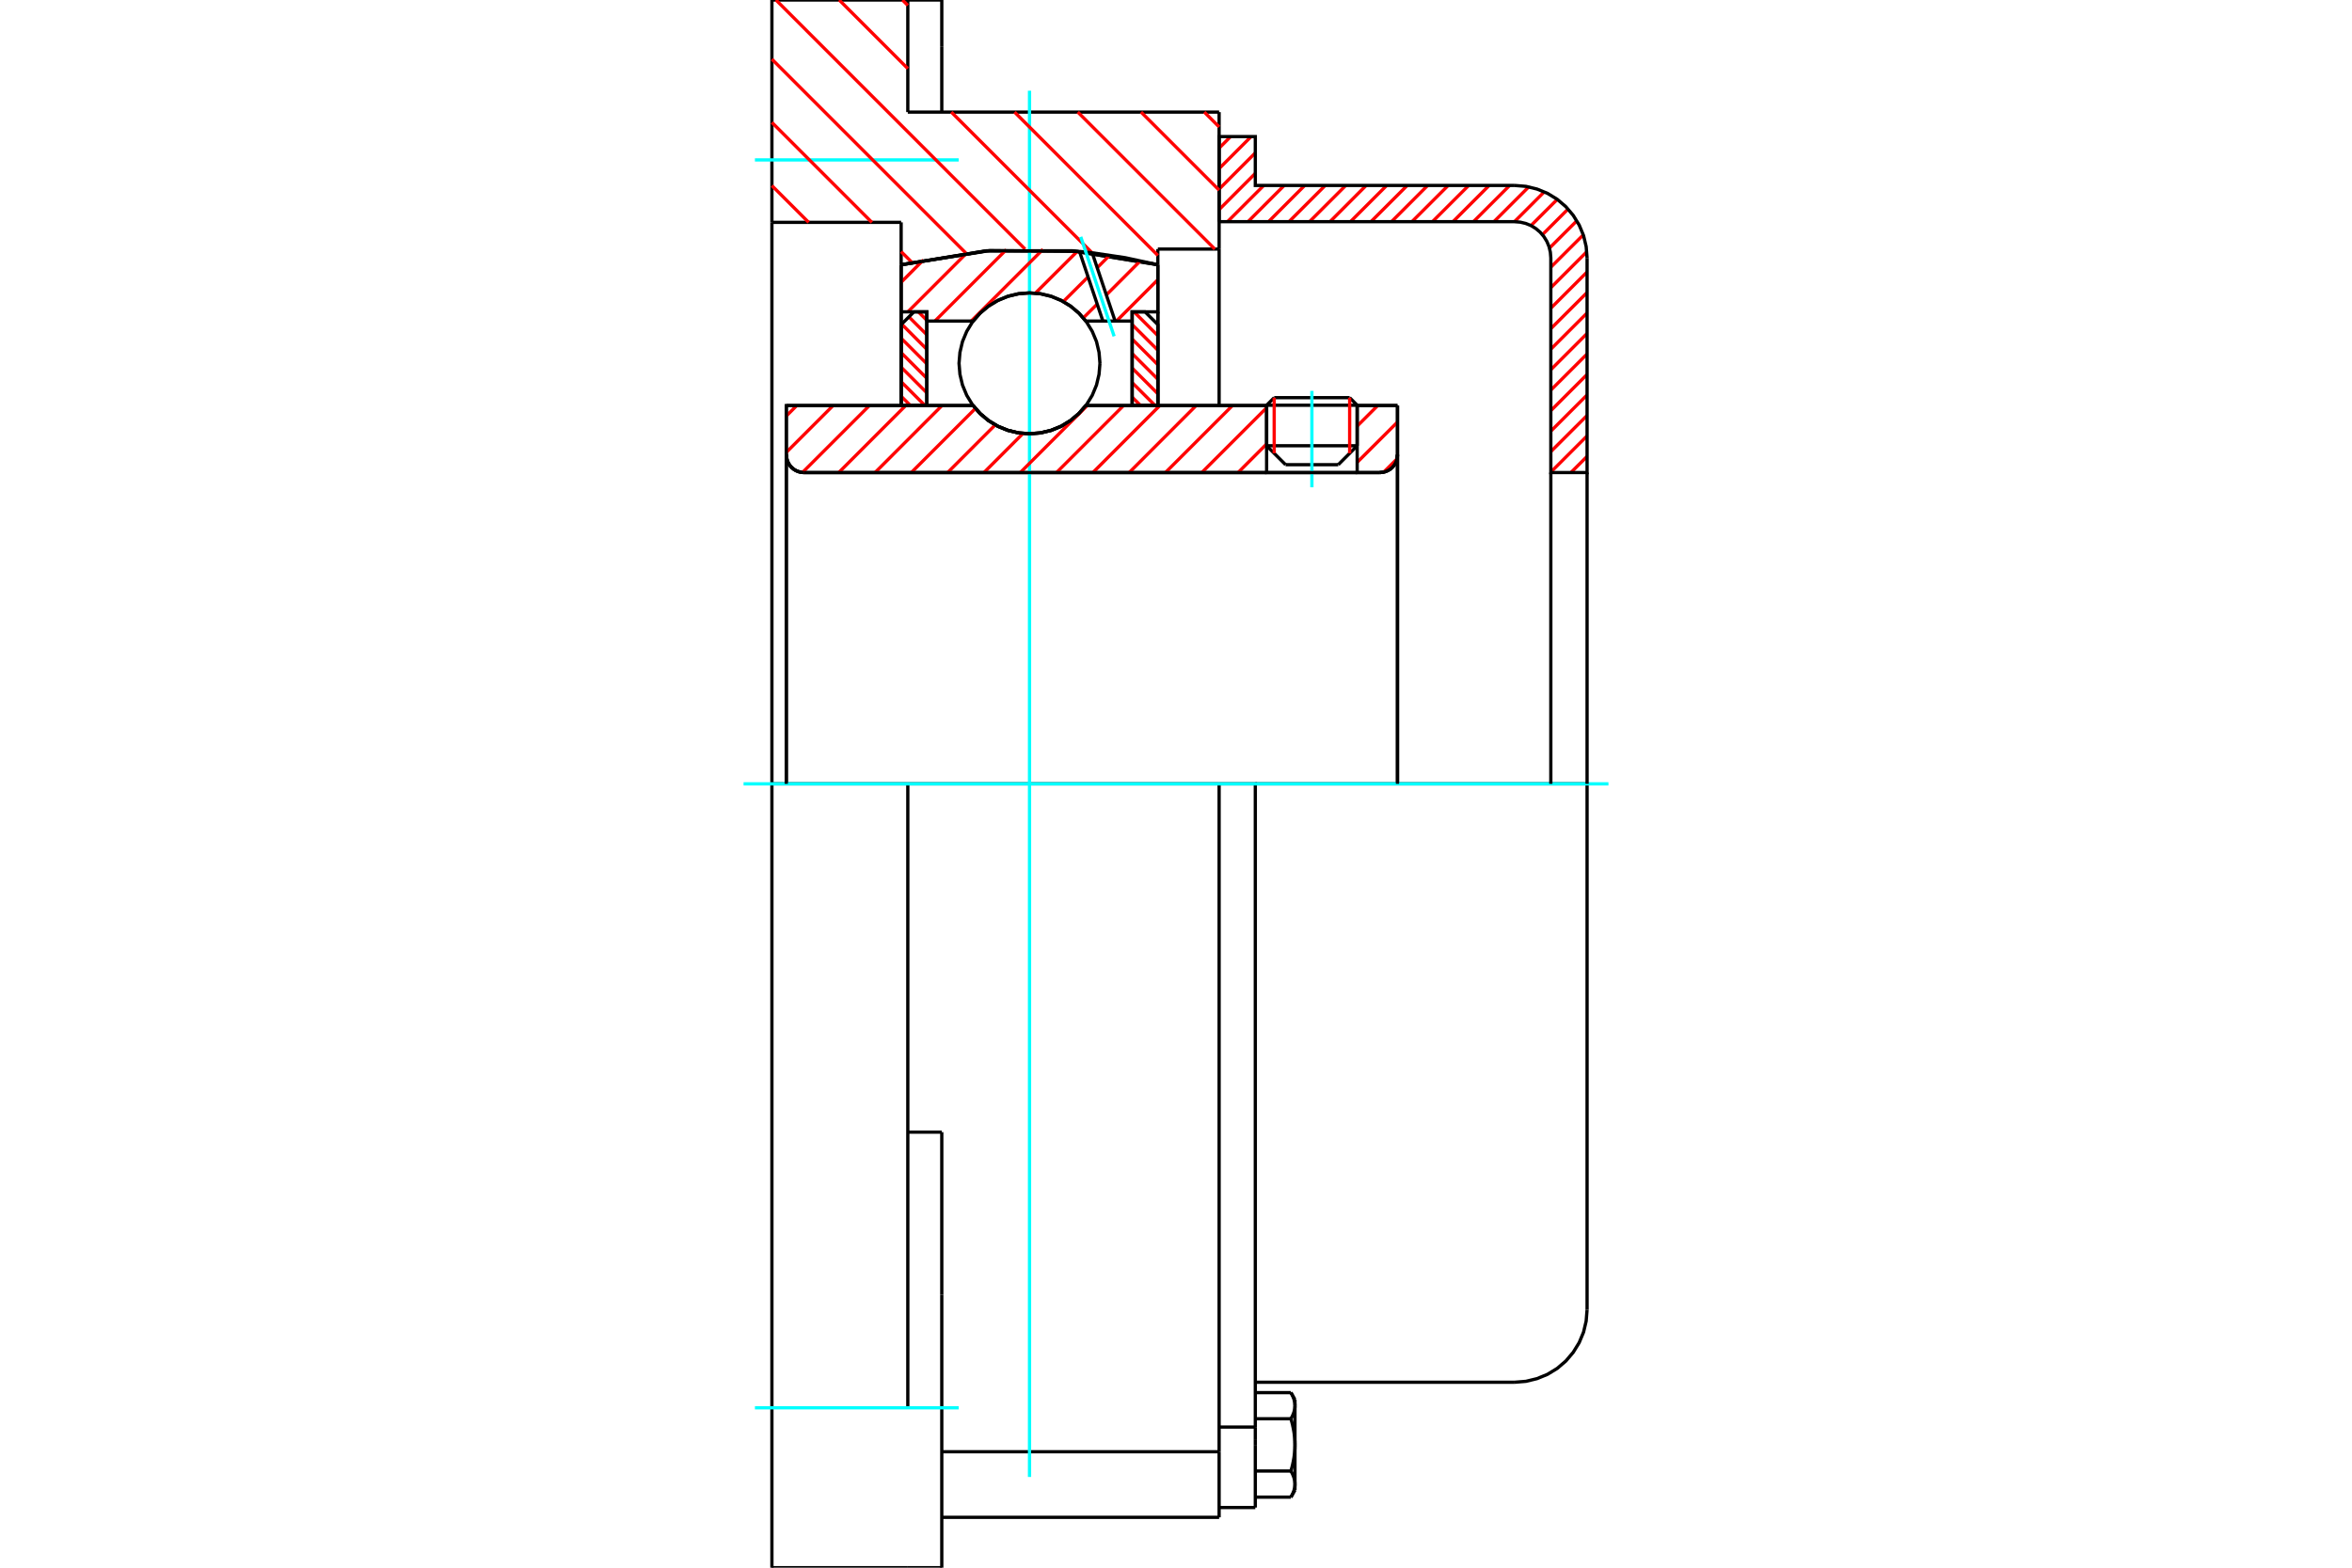 <?xml version="1.0" standalone="no"?>
<!DOCTYPE svg PUBLIC "-//W3C//DTD SVG 1.1//EN"
	"http://www.w3.org/Graphics/SVG/1.1/DTD/svg11.dtd">
<svg xmlns="http://www.w3.org/2000/svg" height="100%" width="100%" viewBox="0 0 36000 24000">
	<rect x="-1800" y="-1200" width="39600" height="26400" style="fill:#FFF"/>
	<g style="fill:none; fill-rule:evenodd" transform="matrix(1 0 0 1 0 0)">
		<g style="fill:none; stroke:#000; stroke-width:50; shape-rendering:geometricPrecision">
			<line x1="20773" y1="6204" x2="19387" y2="6204"/>
			<line x1="19503" y1="6088" x2="20658" y2="6088"/>
			<line x1="19387" y1="6824" x2="20773" y2="6824"/>
			<line x1="20484" y1="7114" x2="19677" y2="7114"/>
			<polyline points="21117,7235 21160,7231 21202,7221 21241,7205 21278,7183 21310,7155 21338,7122 21360,7086 21377,7046 21387,7004 21390,6962"/>
			<line x1="21390" y1="6209" x2="21390" y2="6962"/>
			<line x1="20773" y1="6209" x2="21390" y2="6209"/>
			<line x1="16620" y1="6209" x2="19387" y2="6209"/>
			<polyline points="14895,6209 15005,6334 15133,6441 15275,6527 15430,6589 15592,6628 15758,6640 15924,6628 16086,6589 16240,6527 16382,6441 16510,6334 16620,6209"/>
			<line x1="12035" y1="6209" x2="14895" y2="6209"/>
			<line x1="12035" y1="6962" x2="12035" y2="6209"/>
			<polyline points="12035,6962 12039,7004 12049,7046 12065,7086 12087,7122 12115,7155 12148,7183 12184,7205 12224,7221 12265,7231 12308,7235"/>
			<line x1="21117" y1="7235" x2="12308" y2="7235"/>
			<line x1="21390" y1="6962" x2="21390" y2="12000"/>
			<line x1="12035" y1="6962" x2="12035" y2="12000"/>
			<line x1="19503" y1="6088" x2="19387" y2="6204"/>
			<line x1="20773" y1="6204" x2="20658" y2="6088"/>
			<line x1="20484" y1="7114" x2="20773" y2="6824"/>
			<line x1="19387" y1="6824" x2="19677" y2="7114"/>
			<line x1="19387" y1="6204" x2="19387" y2="6824"/>
			<line x1="20773" y1="6824" x2="20773" y2="6204"/>
			<polyline points="21117,7235 21160,7231 21202,7221 21241,7205 21278,7183 21310,7155 21338,7122 21360,7086 21377,7046 21387,7004 21390,6962"/>
			<polyline points="12035,6962 12039,7004 12049,7046 12065,7086 12087,7122 12115,7155 12148,7183 12184,7205 12224,7221 12265,7231 12308,7235"/>
			<line x1="18660" y1="23229" x2="18660" y2="22225"/>
			<line x1="14415" y1="22225" x2="18660" y2="22225"/>
			<line x1="13895" y1="1716" x2="18660" y2="1716"/>
			<line x1="18660" y1="12000" x2="18660" y2="22225"/>
			<line x1="18660" y1="12000" x2="13895" y2="12000"/>
			<line x1="14415" y1="17332" x2="13895" y2="17332"/>
			<line x1="13895" y1="12000" x2="11815" y2="12000"/>
			<line x1="13793" y1="3404" x2="11815" y2="3404"/>
			<line x1="13793" y1="4053" x2="13793" y2="3404"/>
			<polyline points="17722,4053 16418,3840 15097,3840 13793,4053"/>
			<line x1="17722" y1="3813" x2="17722" y2="4053"/>
			<line x1="18660" y1="3813" x2="17722" y2="3813"/>
			<line x1="18660" y1="1716" x2="18660" y2="3813"/>
			<line x1="13895" y1="0" x2="13895" y2="1716"/>
			<line x1="11815" y1="0" x2="13895" y2="0"/>
			<line x1="11815" y1="3404" x2="11815" y2="0"/>
			<line x1="17722" y1="4053" x2="17722" y2="6209"/>
			<line x1="13793" y1="6209" x2="13793" y2="4053"/>
			<line x1="18660" y1="3813" x2="18660" y2="6209"/>
			<line x1="11815" y1="12000" x2="11815" y2="3404"/>
			<polyline points="11815,24000 11815,21552 11815,12000"/>
			<line x1="14415" y1="19822" x2="14415" y2="17332"/>
			<line x1="13895" y1="21552" x2="13895" y2="12000"/>
			<line x1="14415" y1="24000" x2="14415" y2="19822"/>
			<line x1="14415" y1="717" x2="14415" y2="0"/>
			<line x1="14415" y1="1716" x2="14415" y2="717"/>
			<line x1="11815" y1="24000" x2="13895" y2="24000"/>
			<line x1="14415" y1="23229" x2="18660" y2="23229"/>
			<line x1="14415" y1="0" x2="13895" y2="0"/>
			<line x1="13895" y1="24000" x2="14415" y2="24000"/>
			<line x1="18660" y1="21847" x2="19214" y2="21847"/>
			<line x1="19214" y1="22033" x2="19214" y2="21847"/>
			<line x1="19214" y1="22120" x2="19214" y2="22033"/>
			<line x1="19214" y1="23079" x2="19214" y2="22120"/>
			<polyline points="19214,21847 19214,12000 18660,12000"/>
			<polyline points="19759,21720 19763,21713 19766,21707 19769,21701 19773,21695 19776,21689 19779,21683 19782,21677 19785,21671 19787,21665 19790,21659 19792,21653 19795,21647 19797,21642 19799,21636 19801,21630 19803,21624 19805,21619 19807,21613 19808,21608 19810,21602 19811,21597 19812,21591 19814,21585 19815,21580 19816,21574 19817,21569 19818,21563 19818,21558 19819,21553 19820,21547 19820,21542 19820,21536 19821,21531 19821,21525 19821,21520"/>
			<polyline points="19821,22120 19821,22109 19821,22098 19820,22087 19820,22076 19820,22065 19819,22054 19818,22043 19818,22032 19817,22021 19816,22010 19815,21999 19814,21988 19812,21977 19811,21966 19810,21955 19808,21944 19807,21933 19805,21922 19803,21910 19801,21899 19799,21888 19797,21876 19795,21865 19792,21853 19790,21841 19787,21830 19785,21818 19782,21806 19779,21794 19776,21782 19773,21770 19769,21757 19766,21745 19763,21732 19759,21720"/>
			<line x1="19821" y1="21520" x2="19821" y2="22120"/>
			<polyline points="19821,22720 19821,22715 19821,22709 19820,22704 19820,22698 19820,22693 19819,22687 19818,22682 19818,22676 19817,22671 19816,22665 19815,22660 19814,22654 19812,22649 19811,22643 19810,22638 19808,22632 19807,22627 19805,22621 19803,22615 19801,22610 19799,22604 19797,22598 19795,22593 19792,22587 19790,22581 19787,22575 19785,22569 19782,22563 19779,22557 19776,22551 19773,22545 19769,22539 19766,22533 19763,22526 19759,22520"/>
			<line x1="19821" y1="22120" x2="19821" y2="22720"/>
			<polyline points="19759,22520 19763,22507 19766,22495 19769,22482 19773,22470 19776,22458 19779,22446 19782,22434 19785,22422 19787,22410 19790,22398 19792,22387 19795,22375 19797,22364 19799,22352 19801,22341 19803,22330 19805,22318 19807,22307 19808,22296 19810,22285 19811,22274 19812,22263 19814,22252 19815,22241 19816,22230 19817,22219 19818,22208 19818,22197 19819,22186 19820,22175 19820,22164 19820,22153 19821,22142 19821,22131 19821,22120"/>
			<line x1="19821" y1="22720" x2="19821" y2="22813"/>
			<polyline points="19759,22920 19763,22914 19766,22908 19769,22901 19773,22895 19776,22889 19779,22883 19782,22877 19785,22871 19787,22865 19790,22859 19792,22854 19795,22848 19797,22842 19799,22836 19801,22831 19803,22825 19805,22819 19807,22814 19808,22808 19810,22803 19811,22797 19812,22792 19814,22786 19815,22781 19816,22775 19817,22770 19818,22764 19818,22759 19819,22753 19820,22748 19820,22742 19820,22737 19821,22731 19821,22726 19821,22720"/>
			<polyline points="19821,21520 19821,21514 19821,21509 19820,21503 19820,21498 19820,21492 19819,21487 19818,21481 19818,21476 19817,21470 19816,21465 19815,21459 19814,21454 19812,21448 19811,21443 19810,21437 19808,21432 19807,21426 19805,21420 19803,21415 19801,21409 19799,21403 19797,21398 19795,21392 19792,21386 19790,21380 19787,21374 19785,21369 19782,21363 19779,21357 19776,21351 19773,21344 19769,21338 19766,21332 19763,21326 19759,21320"/>
			<line x1="19821" y1="21427" x2="19821" y2="21520"/>
			<line x1="19214" y1="22920" x2="19759" y2="22920"/>
			<line x1="19214" y1="22520" x2="19759" y2="22520"/>
			<line x1="19214" y1="21720" x2="19759" y2="21720"/>
			<line x1="19214" y1="21320" x2="19759" y2="21320"/>
			<polyline points="24292,12000 23183,12000 19214,12000"/>
			<line x1="24292" y1="20052" x2="24292" y2="12000"/>
			<line x1="18660" y1="23079" x2="19214" y2="23079"/>
			<line x1="19759" y1="22920" x2="19821" y2="22813"/>
			<line x1="19821" y1="21427" x2="19759" y2="21320"/>
			<polyline points="23183,21161 23356,21147 23525,21106 23686,21040 23835,20949 23967,20836 24080,20703 24171,20555 24238,20394 24278,20225 24292,20052"/>
			<line x1="19214" y1="21161" x2="23183" y2="21161"/>
		</g>
		<g style="fill:none; stroke:#0FF; stroke-width:50; shape-rendering:geometricPrecision">
			<line x1="20080" y1="7460" x2="20080" y2="5984"/>
			<line x1="15758" y1="22611" x2="15758" y2="1389"/>
			<line x1="11381" y1="12000" x2="24619" y2="12000"/>
			<line x1="11555" y1="2448" x2="14674" y2="2448"/>
			<line x1="11555" y1="21552" x2="14674" y2="21552"/>
		</g>
		<g style="fill:none; stroke:#F00; stroke-width:50; shape-rendering:geometricPrecision">
			<line x1="24292" y1="6987" x2="24044" y2="7235"/>
			<line x1="24292" y1="6673" x2="23737" y2="7228"/>
			<line x1="24292" y1="6360" x2="23737" y2="6914"/>
			<line x1="24292" y1="6046" x2="23737" y2="6601"/>
			<line x1="24292" y1="5732" x2="23737" y2="6287"/>
			<line x1="24292" y1="5419" x2="23737" y2="5973"/>
			<line x1="24292" y1="5105" x2="23737" y2="5660"/>
			<line x1="24292" y1="4791" x2="23737" y2="5346"/>
			<line x1="24292" y1="4478" x2="23737" y2="5032"/>
			<line x1="24292" y1="4164" x2="23737" y2="4719"/>
			<line x1="24287" y1="3855" x2="23737" y2="4405"/>
			<line x1="24234" y1="3595" x2="23737" y2="4091"/>
			<line x1="24135" y1="3380" x2="23716" y2="3798"/>
			<line x1="24001" y1="3200" x2="23608" y2="3593"/>
			<line x1="23836" y1="3052" x2="23433" y2="3454"/>
			<line x1="23637" y1="2937" x2="23180" y2="3394"/>
			<line x1="23399" y1="2861" x2="22866" y2="3394"/>
			<line x1="23107" y1="2839" x2="22552" y2="3394"/>
			<line x1="22793" y1="2839" x2="22239" y2="3394"/>
			<line x1="22480" y1="2839" x2="21925" y2="3394"/>
			<line x1="22166" y1="2839" x2="21611" y2="3394"/>
			<line x1="21852" y1="2839" x2="21298" y2="3394"/>
			<line x1="21539" y1="2839" x2="20984" y2="3394"/>
			<line x1="21225" y1="2839" x2="20670" y2="3394"/>
			<line x1="20911" y1="2839" x2="20357" y2="3394"/>
			<line x1="20598" y1="2839" x2="20043" y2="3394"/>
			<line x1="20284" y1="2839" x2="19729" y2="3394"/>
			<line x1="19970" y1="2839" x2="19416" y2="3394"/>
			<line x1="19656" y1="2839" x2="19102" y2="3394"/>
			<line x1="19343" y1="2839" x2="18788" y2="3394"/>
			<line x1="19214" y1="2654" x2="18660" y2="3209"/>
			<line x1="19214" y1="2340" x2="18660" y2="2895"/>
			<line x1="19150" y1="2091" x2="18660" y2="2581"/>
			<line x1="18836" y1="2091" x2="18660" y2="2268"/>
		</g>
		<g style="fill:none; stroke:#000; stroke-width:50; shape-rendering:geometricPrecision">
			<polyline points="18660,3394 18660,2091 19214,2091 19214,2839 23183,2839"/>
			<polyline points="24292,3948 24278,3775 24238,3606 24171,3445 24080,3297 23967,3164 23835,3051 23686,2960 23525,2894 23356,2853 23183,2839"/>
			<polyline points="24292,3948 24292,7235 23737,7235 23737,3948 23730,3862 23710,3777 23677,3697 23631,3622 23575,3556 23509,3500 23435,3454 23354,3421 23270,3401 23183,3394 18660,3394"/>
			<line x1="24292" y1="12000" x2="24292" y2="7235"/>
			<line x1="23737" y1="7235" x2="23737" y2="12000"/>
		</g>
		<g style="fill:none; stroke:#F00; stroke-width:50; shape-rendering:geometricPrecision">
			<line x1="18433" y1="1716" x2="18660" y2="1943"/>
			<line x1="17465" y1="1716" x2="18660" y2="2911"/>
			<line x1="16497" y1="1716" x2="18594" y2="3813"/>
			<line x1="13813" y1="0" x2="13895" y2="82"/>
			<line x1="15529" y1="1716" x2="17722" y2="3910"/>
			<line x1="12845" y1="0" x2="13895" y2="1050"/>
			<line x1="14561" y1="1716" x2="16714" y2="3869"/>
			<line x1="11877" y1="0" x2="15690" y2="3814"/>
			<line x1="11815" y1="906" x2="14783" y2="3874"/>
			<line x1="11815" y1="1874" x2="13345" y2="3404"/>
			<line x1="13793" y1="3852" x2="13957" y2="4016"/>
			<line x1="11815" y1="2842" x2="12377" y2="3404"/>
		</g>
		<g style="fill:none; stroke:#000; stroke-width:50; shape-rendering:geometricPrecision">
			<polyline points="17722,4053 16418,3840 15097,3840 13793,4053"/>
		</g>
		<g style="fill:none; stroke:#F00; stroke-width:50; shape-rendering:geometricPrecision">
			<line x1="20658" y1="6088" x2="20658" y2="6939"/>
			<line x1="19503" y1="6939" x2="19503" y2="6088"/>
			<line x1="13793" y1="6066" x2="13936" y2="6209"/>
			<line x1="13793" y1="5844" x2="14158" y2="6209"/>
			<line x1="13793" y1="5621" x2="14186" y2="6014"/>
			<line x1="13793" y1="5399" x2="14186" y2="5792"/>
			<line x1="13793" y1="5177" x2="14186" y2="5570"/>
			<line x1="13801" y1="4962" x2="14186" y2="5348"/>
			<line x1="13912" y1="4851" x2="14186" y2="5125"/>
			<line x1="14056" y1="4774" x2="14186" y2="4903"/>
		</g>
		<g style="fill:none; stroke:#000; stroke-width:50; shape-rendering:geometricPrecision">
			<polyline points="14186,6209 14186,4774 13989,4774 13793,4970 13793,6209 14186,6209"/>
		</g>
		<g style="fill:none; stroke:#F00; stroke-width:50; shape-rendering:geometricPrecision">
			<line x1="17357" y1="4774" x2="17722" y2="5139"/>
			<line x1="17329" y1="4969" x2="17722" y2="5361"/>
			<line x1="17329" y1="5191" x2="17722" y2="5584"/>
			<line x1="17329" y1="5413" x2="17722" y2="5806"/>
			<line x1="17329" y1="5635" x2="17722" y2="6028"/>
			<line x1="17329" y1="5858" x2="17681" y2="6209"/>
			<line x1="17329" y1="6080" x2="17459" y2="6209"/>
		</g>
		<g style="fill:none; stroke:#000; stroke-width:50; shape-rendering:geometricPrecision">
			<polyline points="17329,6209 17329,4774 17526,4774 17722,4970 17722,6209 17329,6209"/>
			<polyline points="16836,5562 16822,5394 16783,5229 16718,5073 16630,4929 16520,4800 16391,4690 16247,4602 16091,4537 15926,4497 15758,4484 15589,4497 15424,4537 15268,4602 15124,4690 14995,4800 14885,4929 14797,5073 14732,5229 14693,5394 14679,5562 14693,5731 14732,5895 14797,6052 14885,6196 14995,6325 15124,6435 15268,6523 15424,6588 15589,6627 15758,6640 15926,6627 16091,6588 16247,6523 16391,6435 16520,6325 16630,6196 16718,6052 16783,5895 16822,5731 16836,5562"/>
		</g>
		<g style="fill:none; stroke:#F00; stroke-width:50; shape-rendering:geometricPrecision">
			<line x1="17722" y1="4282" x2="17089" y2="4915"/>
			<line x1="17453" y1="3995" x2="16934" y2="4515"/>
			<line x1="16794" y1="4655" x2="16581" y2="4867"/>
			<line x1="16983" y1="3909" x2="16794" y2="4099"/>
			<line x1="16654" y1="4239" x2="16275" y2="4617"/>
			<line x1="16490" y1="3847" x2="15848" y2="4488"/>
			<line x1="15964" y1="3817" x2="14866" y2="4915"/>
			<line x1="15402" y1="3823" x2="14310" y2="4915"/>
			<line x1="14796" y1="3874" x2="13896" y2="4774"/>
			<line x1="14134" y1="3979" x2="13793" y2="4321"/>
		</g>
		<g style="fill:none; stroke:#000; stroke-width:50; shape-rendering:geometricPrecision">
			<polyline points="13793,6209 13793,4774 13793,4053"/>
			<polyline points="16523,3849 15149,3836 13793,4053"/>
			<polyline points="16717,3870 16620,3859 16523,3849"/>
			<polyline points="17722,4053 17223,3945 16717,3870"/>
			<polyline points="17722,4053 17722,4774 17329,4774 17329,4915 17329,6209"/>
			<polyline points="17329,4915 17068,4915 16881,4915 16620,4915 16510,4790 16382,4684 16240,4598 16086,4535 15924,4497 15758,4484 15592,4497 15430,4535 15275,4598 15133,4684 15005,4790 14895,4915 14186,4915 14186,6209"/>
			<polyline points="14186,4915 14186,4774 13793,4774"/>
			<line x1="17722" y1="4774" x2="17722" y2="6209"/>
		</g>
		<g style="fill:none; stroke:#0FF; stroke-width:50; shape-rendering:geometricPrecision">
			<line x1="17053" y1="5148" x2="16542" y2="3626"/>
		</g>
		<g style="fill:none; stroke:#000; stroke-width:50; shape-rendering:geometricPrecision">
			<line x1="16881" y1="4915" x2="16523" y2="3849"/>
			<line x1="17068" y1="4915" x2="16717" y2="3870"/>
		</g>
		<g style="fill:none; stroke:#F00; stroke-width:50; shape-rendering:geometricPrecision">
			<line x1="21383" y1="7025" x2="21180" y2="7227"/>
			<line x1="21390" y1="6462" x2="20773" y2="7078"/>
			<line x1="21087" y1="6209" x2="20773" y2="6523"/>
			<line x1="19387" y1="6797" x2="18950" y2="7235"/>
			<line x1="19387" y1="6242" x2="18394" y2="7235"/>
			<line x1="18864" y1="6209" x2="17838" y2="7235"/>
			<line x1="18308" y1="6209" x2="17283" y2="7235"/>
			<line x1="17752" y1="6209" x2="16727" y2="7235"/>
			<line x1="17197" y1="6209" x2="16171" y2="7235"/>
			<line x1="16641" y1="6209" x2="15616" y2="7235"/>
			<line x1="15659" y1="6635" x2="15060" y2="7235"/>
			<line x1="15234" y1="6504" x2="14504" y2="7235"/>
			<line x1="14930" y1="6253" x2="13948" y2="7235"/>
			<line x1="14418" y1="6209" x2="13393" y2="7235"/>
			<line x1="13862" y1="6209" x2="12837" y2="7235"/>
			<line x1="13307" y1="6209" x2="12283" y2="7233"/>
			<line x1="12751" y1="6209" x2="12035" y2="6925"/>
			<line x1="12195" y1="6209" x2="12035" y2="6369"/>
		</g>
		<g style="fill:none; stroke:#000; stroke-width:50; shape-rendering:geometricPrecision">
			<line x1="21390" y1="12000" x2="21390" y2="6209"/>
			<polyline points="21117,7235 21160,7231 21202,7221 21241,7205 21278,7183 21310,7155 21338,7122 21360,7086 21377,7046 21387,7004 21390,6962"/>
			<polyline points="21117,7235 20773,7235 20773,6209"/>
			<polyline points="20773,7235 19387,7235 19387,6209"/>
			<line x1="19387" y1="7235" x2="12308" y2="7235"/>
			<polyline points="12035,6962 12039,7004 12049,7046 12065,7086 12087,7122 12115,7155 12148,7183 12184,7205 12224,7221 12265,7231 12308,7235"/>
			<polyline points="12035,6962 12035,6209 12428,6209 14895,6209 15005,6334 15133,6441 15275,6527 15430,6589 15592,6628 15758,6640 15924,6628 16086,6589 16240,6527 16382,6441 16510,6334 16620,6209 19387,6209"/>
			<line x1="20773" y1="6209" x2="21390" y2="6209"/>
			<line x1="12035" y1="12000" x2="12035" y2="6962"/>
		</g>
	</g>
</svg>
